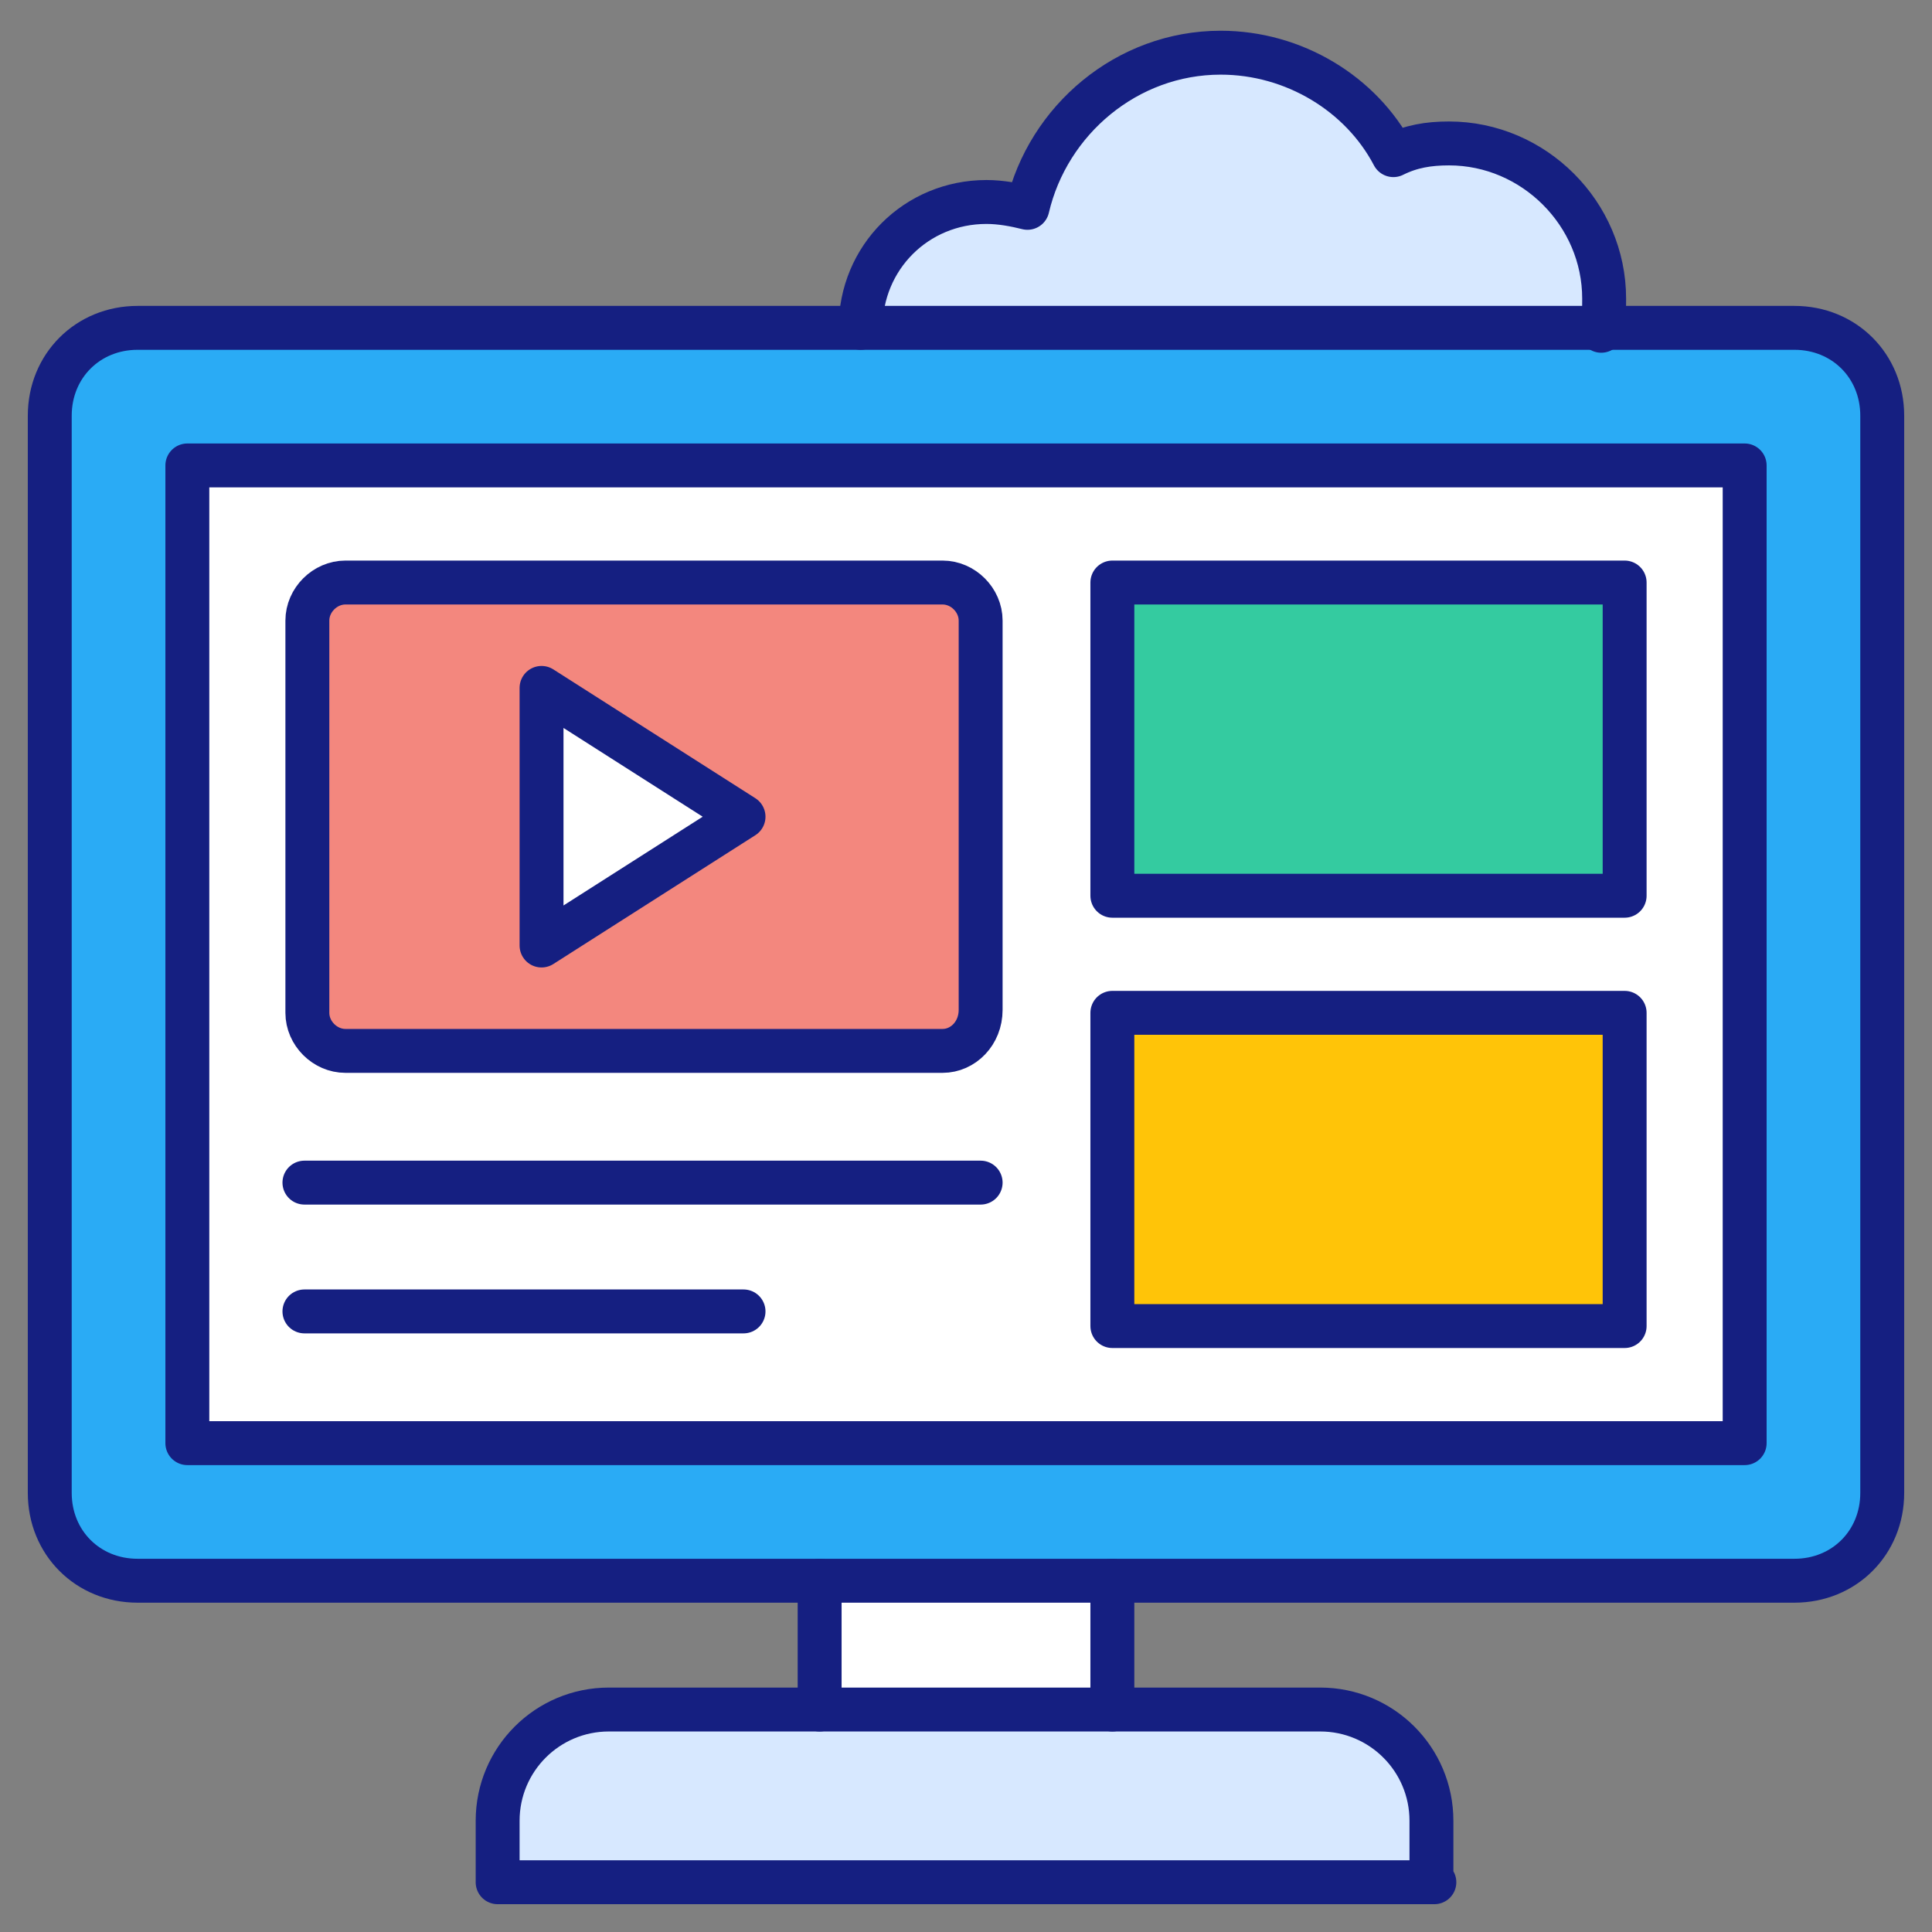 <svg xmlns="http://www.w3.org/2000/svg" id="Layer_1" height="512" viewBox="0 0 66 66" width="512"><rect x="0" y="0" width="66" height="66" fill="#808080" stroke="none"/><g><g><g><g><path d="m29.4 11.2c0-2.4 1.9-4.3 4.3-4.3.5 0 1 .1 1.4.2.7-3 3.4-5.3 6.6-5.3 2.5 0 4.8 1.4 5.9 3.5.6-.3 1.2-.4 1.9-.4 2.9 0 5.3 2.4 5.3 5.3 0 .4 0 .7-.1 1.1" fill="#d7e8ff"></path><g><path d="m28 54v4.4h10v-4.4" fill="#fff"></path></g><path d="m61.3 54h-56.6c-1.7 0-3-1.3-3-3v-36.8c0-1.7 1.3-3 3-3h56.6c1.7 0 3 1.3 3 3v36.8c0 1.7-1.3 3-3 3z" fill="#2aabf5"></path><path d="m6.4 15.9h53.2v33.4h-53.2z" fill="#fff"></path><path d="m49 64.3h-32v-2.1c0-2.1 1.7-3.8 3.8-3.8h24.3c2.1 0 3.8 1.7 3.8 3.8v2.1z" fill="#d7e8ff"></path><path d="m32.2 35.9h-20.4c-.7 0-1.3-.6-1.3-1.3v-13.4c0-.7.6-1.3 1.3-1.3h20.4c.7 0 1.3.6 1.3 1.3v13.3c0 .8-.6 1.4-1.3 1.4z" fill="#f3877e"></path><path d="m18.5 23.5v8.8l6.9-4.4z" fill="#fff"></path><path d="m38 19.9h17.5v10.7h-17.5z" fill="#34cba0"></path><path d="m38 34.6h17.5v10.7h-17.5z" fill="#ffc408"></path></g><g style="fill:none;stroke:#151f81;stroke-linecap:round;stroke-linejoin:round;stroke-miterlimit:10;stroke-width:1.5"><path d="m29.4 11.2c0-2.4 1.9-4.3 4.3-4.3.5 0 1 .1 1.4.2.7-3 3.4-5.3 6.6-5.3 2.5 0 4.8 1.4 5.9 3.5.6-.3 1.2-.4 1.9-.4 2.9 0 5.3 2.4 5.3 5.3 0 .4 0 .7-.1 1.1"></path><g><path d="m28 58.4v-4.4"></path><path d="m38 54v4.4"></path></g><path d="m61.3 54h-56.6c-1.7 0-3-1.3-3-3v-36.8c0-1.7 1.3-3 3-3h56.6c1.7 0 3 1.3 3 3v36.8c0 1.7-1.3 3-3 3z"></path><path d="m6.4 15.9h53.2v33.4h-53.2z"></path><path d="m49 64.3h-32v-2.1c0-2.1 1.7-3.8 3.8-3.8h24.3c2.1 0 3.8 1.7 3.8 3.8v2.1z"></path><path d="m32.2 35.9h-20.4c-.7 0-1.3-.6-1.3-1.3v-13.4c0-.7.6-1.3 1.3-1.3h20.4c.7 0 1.3.6 1.3 1.3v13.3c0 .8-.6 1.4-1.3 1.4z"></path><path d="m18.5 23.5v8.8l6.9-4.4z"></path><path d="m38 19.9h17.5v10.7h-17.5z"></path><path d="m38 34.6h17.5v10.7h-17.5z"></path><path d="m10.4 40.4h23.1"></path><path d="m10.4 44.8h15"></path></g></g></g></g></svg>